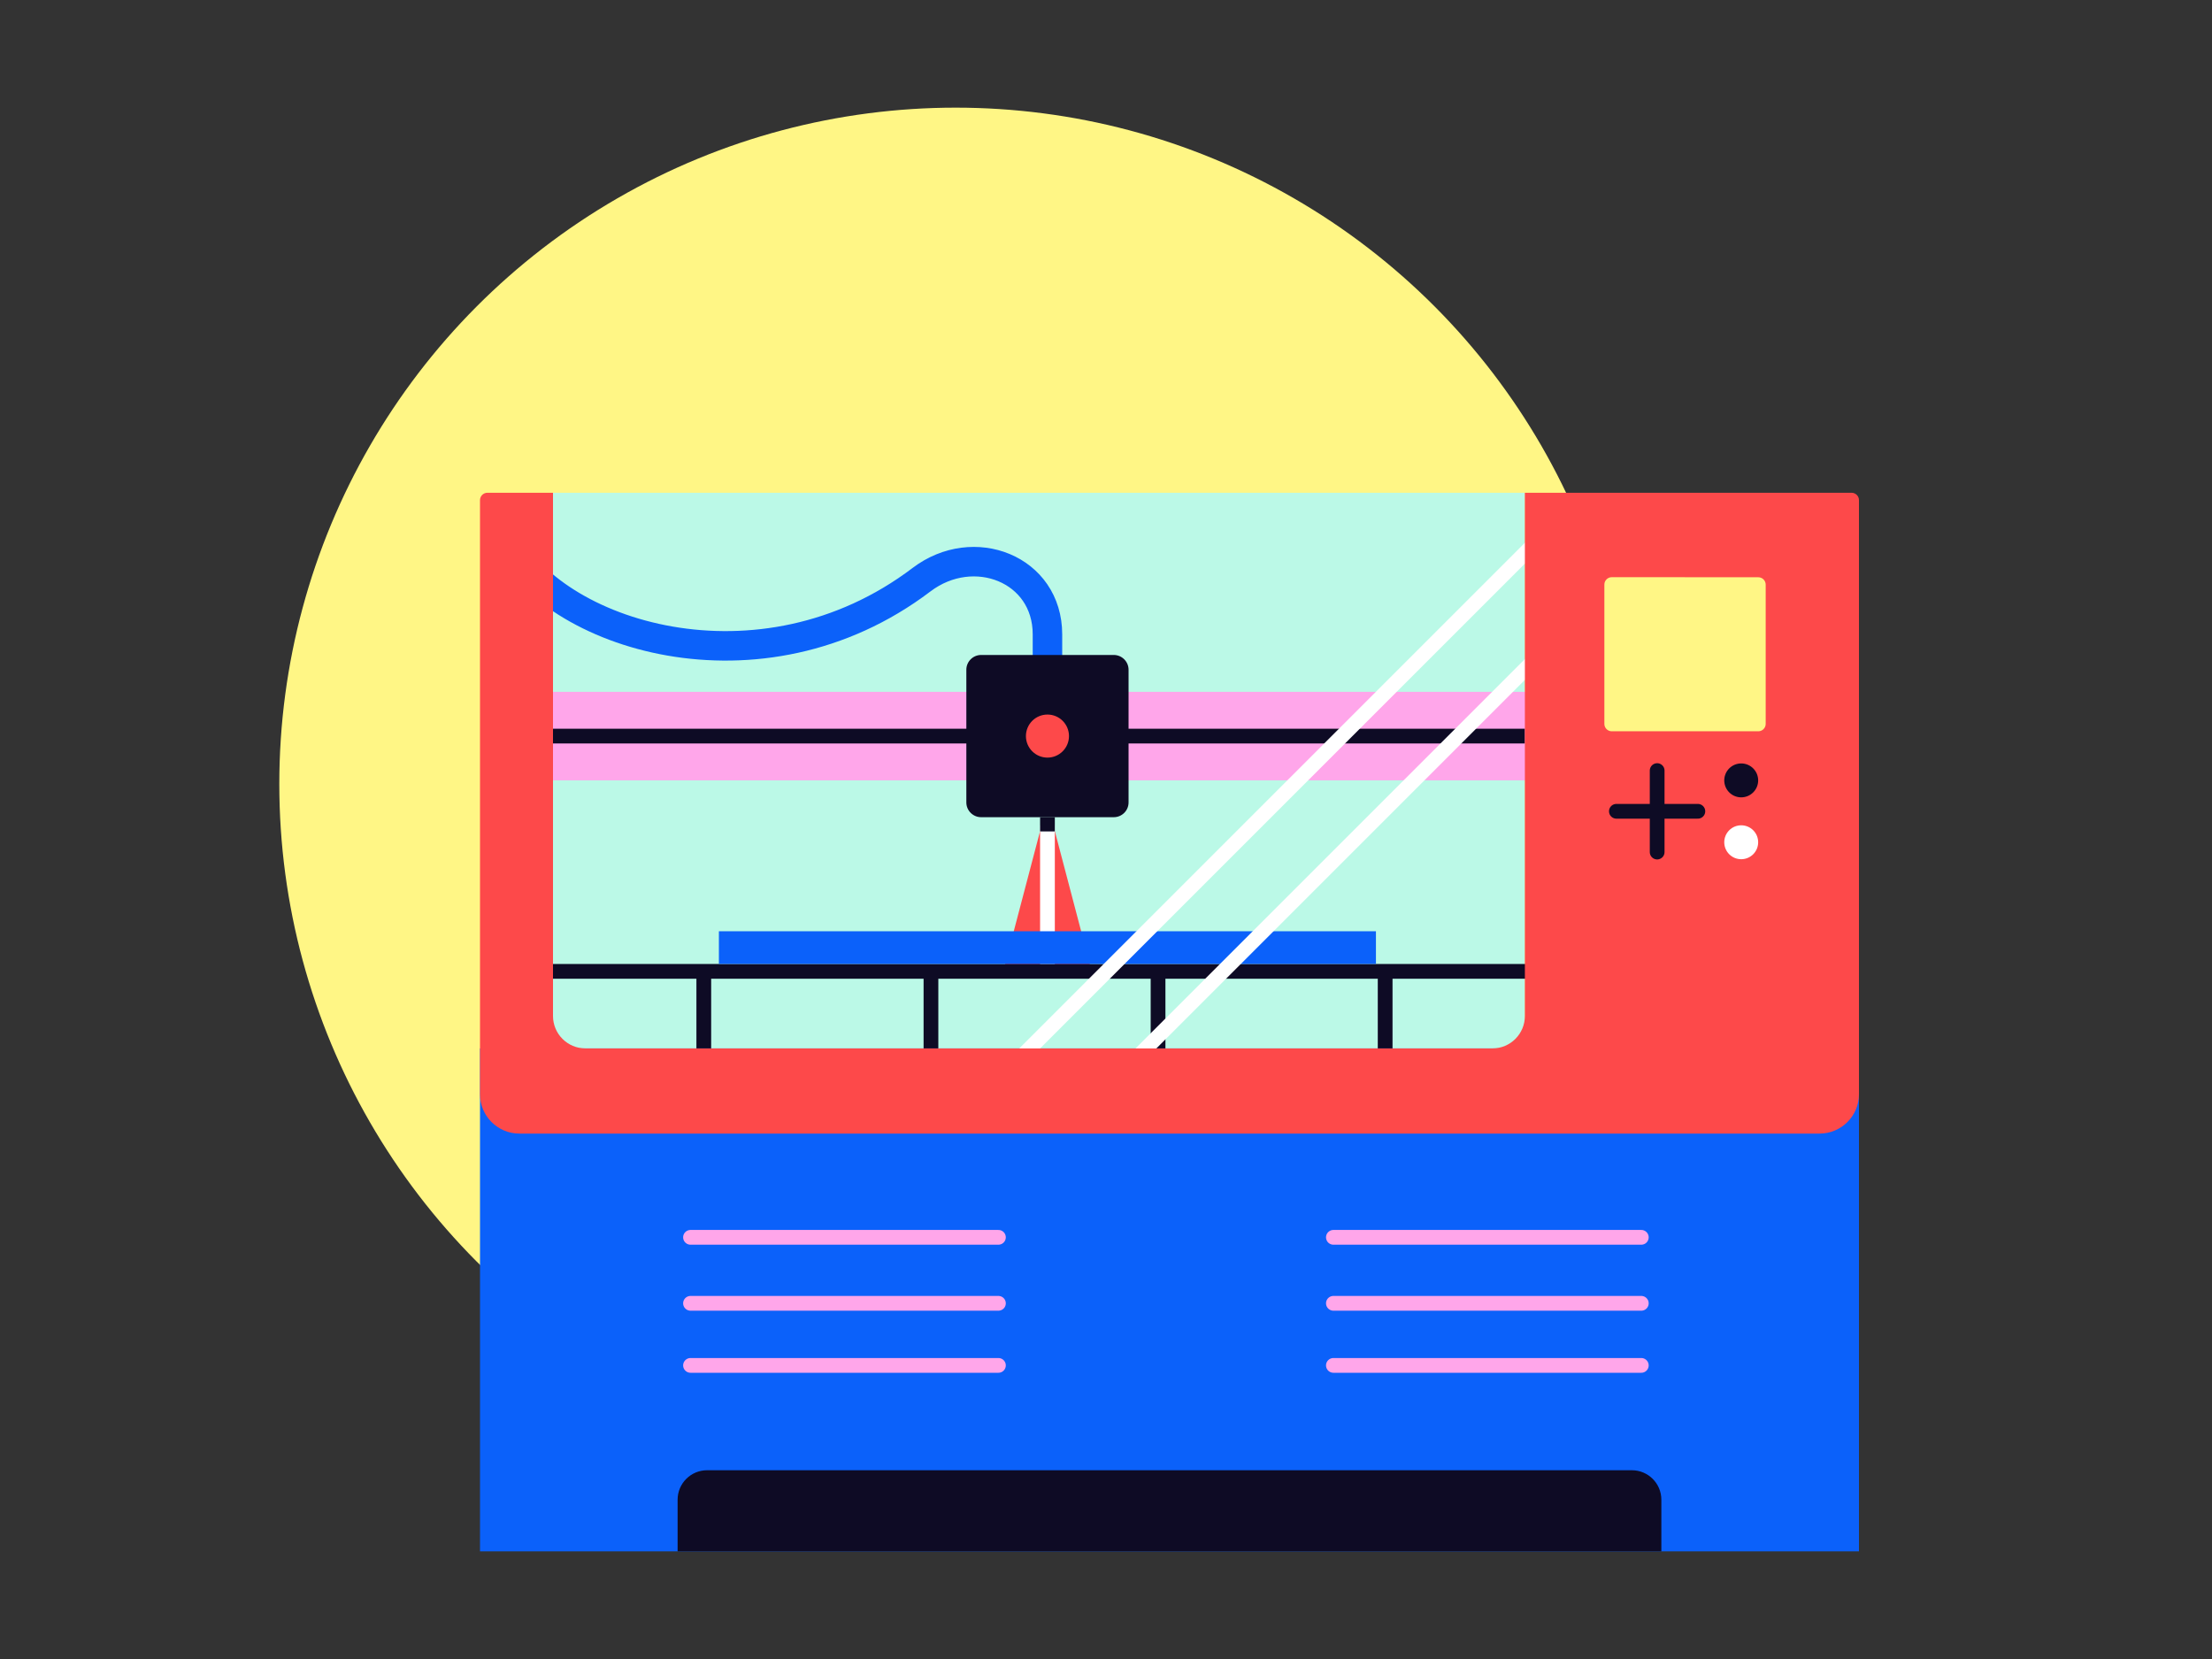 <?xml version="1.0" encoding="UTF-8"?>
<!-- Generator: Adobe Illustrator 27.0.0, SVG Export Plug-In . SVG Version: 6.00 Build 0)  -->
<svg xmlns="http://www.w3.org/2000/svg" xmlns:xlink="http://www.w3.org/1999/xlink" version="1.1" x="0px" y="0px" viewBox="0 0 300 225" style="enable-background:new 0 0 300 225;" xml:space="preserve">
<rect x="0" y="0" width="300" height="225" fill="#333333" stroke="none"/>
<style type="text/css">
	.st0{display:none;}
	.st1{display:inline;fill:#B1B1B1;}
	.st2{fill:#BBF9E7;}
	.st3{fill:#FD494A;}
	.st4{fill:#FFBF19;}
	.st5{fill:#0B61FA;}
	.st6{fill:#FFF685;}
	.st7{fill:none;stroke:#0B61FA;stroke-width:2;stroke-linejoin:round;stroke-miterlimit:10;}
	.st8{fill:none;stroke:#0B61FA;stroke-width:2;stroke-linecap:round;stroke-linejoin:round;stroke-miterlimit:10;}
	.st9{fill:#0E0B25;}
	.st10{fill:none;stroke:#BBF9E7;stroke-width:2;stroke-linecap:round;stroke-linejoin:round;stroke-miterlimit:10;}
	.st11{fill:none;stroke:#0E0B25;stroke-width:3;stroke-linecap:round;stroke-linejoin:round;stroke-miterlimit:10;}
	.st12{fill:#FFD9F4;}
	.st13{fill:none;stroke:#0E0B25;stroke-width:14.276;stroke-linejoin:round;stroke-miterlimit:10;}
	.st14{fill:#BBF9E7;stroke:#0B61FA;stroke-width:35.689;stroke-linecap:round;stroke-linejoin:round;stroke-miterlimit:10;}
	.st15{fill:none;stroke:#0B61FA;stroke-width:14.276;stroke-linejoin:round;stroke-miterlimit:10;}
	.st16{fill:none;stroke:#0B61FA;stroke-width:14.276;stroke-linecap:round;stroke-linejoin:round;stroke-miterlimit:10;}
	.st17{fill:none;stroke:#0B61FA;stroke-width:28.551;stroke-linejoin:round;stroke-miterlimit:10;}
	.st18{fill:none;stroke:#0B61FA;stroke-width:37.545;stroke-linejoin:round;stroke-miterlimit:10;}
	.st19{fill:none;stroke:#0E0B25;stroke-width:35.689;stroke-linecap:round;stroke-linejoin:round;stroke-miterlimit:10;}
	.st20{fill:none;stroke:#BBF9E7;stroke-width:3;stroke-miterlimit:10;}
	.st21{fill:#FD494A;stroke:#FFD9F4;stroke-width:4.346;stroke-linecap:round;stroke-linejoin:round;stroke-miterlimit:10;}
	.st22{fill:none;stroke:#BBF9E7;stroke-width:3;stroke-linejoin:round;stroke-miterlimit:10;}
	.st23{clip-path:url(#SVGID_00000127035371854752682660000006933253871649399427_);fill:#FD494A;}
	
		.st24{clip-path:url(#SVGID_00000127035371854752682660000006933253871649399427_);fill:#FD494A;stroke:#FFF685;stroke-width:4.346;stroke-linecap:round;stroke-linejoin:round;stroke-miterlimit:10;}
	
		.st25{clip-path:url(#SVGID_00000127035371854752682660000006933253871649399427_);fill:none;stroke:#0B61FA;stroke-width:3.332;stroke-linecap:round;stroke-linejoin:round;stroke-miterlimit:10;}
	
		.st26{clip-path:url(#SVGID_00000127035371854752682660000006933253871649399427_);fill:none;stroke:#FD494A;stroke-width:9.517;stroke-linecap:round;stroke-linejoin:round;stroke-miterlimit:10;}
	.st27{fill:none;stroke:#0E0B25;stroke-width:9.517;stroke-linecap:round;stroke-linejoin:round;stroke-miterlimit:10;}
	.st28{fill:#FFA6EA;}
	.st29{fill:none;stroke:#0E0B25;stroke-width:4.5;stroke-linecap:round;stroke-linejoin:round;stroke-miterlimit:10;}
	.st30{fill:none;stroke:#0E0B25;stroke-width:16.247;stroke-linecap:square;stroke-miterlimit:10;}
	.st31{fill:none;stroke:#FD494A;stroke-width:4.5;stroke-miterlimit:10;}
	.st32{fill:none;}
	.st33{fill:none;stroke:#FD494A;stroke-width:4.642;stroke-linecap:round;stroke-miterlimit:10;}
	.st34{fill:none;stroke:#0E0B25;stroke-width:4.5;stroke-linejoin:round;stroke-miterlimit:10;}
	.st35{fill:none;stroke:#FFBF19;stroke-width:4.5;stroke-miterlimit:10;}
	.st36{fill:none;stroke:#0E0B25;stroke-width:4.642;stroke-miterlimit:10;}
	.st37{fill:none;stroke:#0B61FA;stroke-width:4.5;stroke-linecap:round;stroke-linejoin:round;stroke-miterlimit:10;}
	.st38{fill:none;stroke:#FFA6EA;stroke-width:2;stroke-linecap:round;stroke-linejoin:round;stroke-miterlimit:10;}
	.st39{fill:none;stroke:#FD494A;stroke-width:2;stroke-linecap:round;stroke-linejoin:round;stroke-miterlimit:10;}
	.st40{fill:none;stroke:#FFF685;stroke-width:2;stroke-linecap:round;stroke-linejoin:round;stroke-miterlimit:10;}
	.st41{fill:none;stroke:#FD494A;stroke-width:3;stroke-linecap:round;stroke-linejoin:round;stroke-miterlimit:10;}
	.st42{fill:none;stroke:#FFFFFF;stroke-width:3;stroke-linecap:round;stroke-linejoin:round;stroke-miterlimit:10;}
	.st43{fill:none;stroke:#0E0B25;stroke-width:14.69;stroke-linecap:round;stroke-linejoin:round;stroke-miterlimit:10;}
	.st44{fill:none;stroke:#FD494A;stroke-width:10.493;stroke-miterlimit:10;}
	.st45{fill:none;stroke:#FD494A;stroke-width:10.493;stroke-linejoin:round;stroke-miterlimit:10;}
	.st46{fill:none;stroke:#0B61FA;stroke-width:4.5;stroke-linecap:round;stroke-miterlimit:10;}
	.st47{fill:#FFFFFF;}
	.st48{fill:none;stroke:#FFBF19;stroke-width:10;stroke-miterlimit:10;}
	.st49{fill:none;stroke:#0E0B25;stroke-width:4.5;stroke-linecap:round;stroke-miterlimit:10;}
	.st50{fill:none;stroke:#FD494A;stroke-width:4.5;stroke-linecap:round;stroke-miterlimit:10;}
	.st51{fill:none;stroke:#BBF9E7;stroke-width:4.5;stroke-linecap:round;stroke-miterlimit:10;}
	
		.st52{clip-path:url(#SVGID_00000078742331310714009690000008780876094662897296_);fill:none;stroke:#0E0B25;stroke-width:14.69;stroke-linecap:round;stroke-linejoin:round;stroke-miterlimit:10;}
	.st53{fill:none;stroke:#0B61FA;stroke-width:3;stroke-linecap:round;stroke-linejoin:round;stroke-miterlimit:10;}
	.st54{clip-path:url(#SVGID_00000139282505937329772900000012809635786761886359_);}
	.st55{clip-path:url(#SVGID_00000026134116677244981630000010332472746816325775_);}
	.st56{fill:none;stroke:#FD494A;stroke-width:2;stroke-linecap:round;stroke-miterlimit:10;}
	.st57{fill:none;stroke:#FFD9F4;stroke-width:15.65;stroke-miterlimit:10;}
	.st58{fill:none;stroke:#FD494A;stroke-width:16.694;stroke-miterlimit:10;}
	.st59{fill:none;stroke:#0E0B25;stroke-width:2;stroke-linecap:round;stroke-linejoin:round;stroke-miterlimit:10;}
	.st60{fill:none;stroke:#FFFFFF;stroke-width:15.65;stroke-linecap:round;stroke-miterlimit:10;}
	.st61{clip-path:url(#SVGID_00000122686295713369851990000010414395480022140037_);}
	.st62{fill:none;stroke:#FD494A;stroke-width:4.5;stroke-linecap:round;stroke-linejoin:round;stroke-miterlimit:10;}
	.st63{clip-path:url(#SVGID_00000171714976045131354250000014062373730587607200_);fill:#0E0B25;}
	.st64{fill:none;stroke:#0E0B25;stroke-width:4;stroke-linecap:round;stroke-linejoin:round;stroke-miterlimit:10;}
	.st65{clip-path:url(#SVGID_00000019647434017275133980000000878951010718016684_);}
	.st66{fill:none;stroke:#BBF9E7;stroke-width:4.5;stroke-miterlimit:10;}
	.st67{fill:none;stroke:#0E0B25;stroke-width:4.764;stroke-linecap:round;stroke-linejoin:round;stroke-miterlimit:10;}
	.st68{clip-path:url(#SVGID_00000037658768652697597370000011564484595888448952_);fill:#0E0B25;}
	.st69{clip-path:url(#SVGID_00000132785595975565111110000007019559961601094026_);}
	.st70{fill:none;stroke:#BBF9E7;stroke-width:3;stroke-linecap:round;stroke-linejoin:round;stroke-miterlimit:10;}
	.st71{clip-path:url(#SVGID_00000070101393079841610000000015348560907917632692_);}
	.st72{fill:#BBF9E7;stroke:#FFFFFF;stroke-width:2;stroke-miterlimit:10;}
	.st73{clip-path:url(#SVGID_00000098933701137702716970000010983842111722983074_);fill:#0E0B25;}
	.st74{fill:none;stroke:#FFA6EA;stroke-width:27.47;stroke-miterlimit:10;}
	.st75{fill:none;stroke:#0E0B25;stroke-width:3;stroke-linejoin:round;stroke-miterlimit:10;}
	.st76{fill:none;stroke:#0B61FA;stroke-width:9.157;stroke-miterlimit:10;}
	.st77{fill:none;stroke:#FFFFFF;stroke-width:4.578;stroke-miterlimit:10;}
	.st78{fill:none;stroke:#0E0B25;stroke-width:4.578;stroke-miterlimit:10;}
	.st79{fill:none;stroke:#FFFFFF;stroke-width:4.5;stroke-linecap:round;stroke-miterlimit:10;}
	.st80{fill:none;stroke:#FFA6EA;stroke-width:3;stroke-linecap:round;stroke-linejoin:round;stroke-miterlimit:10;}
	.st81{fill:none;stroke:#FFA6EA;stroke-width:4.578;stroke-linecap:round;stroke-linejoin:round;stroke-miterlimit:10;}
	.st82{fill:none;stroke:#FD494A;stroke-width:2;stroke-linejoin:round;stroke-miterlimit:10;}
	.st83{fill:none;stroke:#FFD9F4;stroke-width:2.058;stroke-miterlimit:10;}
	.st84{fill:none;stroke:#0B61FA;stroke-width:3.087;stroke-linecap:round;stroke-linejoin:round;stroke-miterlimit:10;}
	.st85{fill:none;stroke:#FFFFFF;stroke-width:4.5;stroke-linejoin:round;stroke-miterlimit:10;}
	.st86{fill:none;stroke:#FFBF19;stroke-width:2;stroke-linecap:round;stroke-linejoin:round;stroke-miterlimit:10;}
	.st87{fill:none;stroke:#FFFFFF;stroke-width:2;stroke-linecap:round;stroke-linejoin:round;stroke-miterlimit:10;}
	.st88{fill:none;stroke:#FFBF19;stroke-width:2;stroke-linecap:round;stroke-miterlimit:10;}
	.st89{fill:#BBF9E7;stroke:#FFBF19;stroke-width:3.824;stroke-miterlimit:10;}
	.st90{fill:none;stroke:#FFBF19;stroke-width:3.824;stroke-miterlimit:10;}
	.st91{fill:none;stroke:#0E0B25;stroke-width:2;stroke-linecap:round;stroke-miterlimit:10;}
	.st92{fill:none;stroke:#0E0B25;stroke-width:9;stroke-miterlimit:10;}
	.st93{fill:none;stroke:#FFA6EA;stroke-width:2;stroke-miterlimit:10;}
	.st94{fill:none;stroke:#FFBF19;stroke-width:2;stroke-miterlimit:10;}
	.st95{fill:none;stroke:#FFA6EA;stroke-width:2;stroke-linejoin:round;stroke-miterlimit:10;}
	.st96{fill:none;stroke:#FFBF19;stroke-width:2;stroke-linejoin:round;stroke-miterlimit:10;}
	.st97{fill:none;stroke:#FFBF19;stroke-width:13;stroke-linecap:round;stroke-miterlimit:10;}
	.st98{fill:none;stroke:#FFBF19;stroke-width:10;stroke-linecap:round;stroke-miterlimit:10;}
	.st99{fill:none;stroke:#0B61FA;stroke-width:10;stroke-miterlimit:10;}
	.st100{fill:none;stroke:#FD494A;stroke-width:10;stroke-miterlimit:10;}
	.st101{fill:none;stroke:#0E0B25;stroke-width:10;stroke-miterlimit:10;}
	.st102{fill:none;stroke:#FFA6EA;stroke-width:10;stroke-miterlimit:10;}
	.st103{fill:none;stroke:#0E0B25;stroke-width:2;stroke-linejoin:round;stroke-miterlimit:10;}
	.st104{fill:none;stroke:#0E0B25;stroke-width:2;stroke-linecap:round;stroke-linejoin:round;}
	.st105{fill:none;stroke:#0E0B25;stroke-width:2;stroke-linecap:round;stroke-linejoin:round;stroke-dasharray:0.098,4.892;}
	
		.st106{fill:none;stroke:#0E0B25;stroke-width:2;stroke-linecap:round;stroke-linejoin:round;stroke-dasharray:0.098,4.892,0.098,4.892;}
	.st107{fill:none;stroke:#0E0B25;stroke-width:2;stroke-linecap:round;stroke-linejoin:round;stroke-dasharray:0.1,5.008;}
	
		.st108{fill:none;stroke:#0E0B25;stroke-width:2;stroke-linecap:round;stroke-linejoin:round;stroke-dasharray:0.1,5.008,0.1,5.008;}
	.st109{clip-path:url(#SVGID_00000099620823044515964270000001999956433176739212_);}
	.st110{clip-path:url(#SVGID_00000163058367898153805230000004717469162424784543_);}
	.st111{fill:none;stroke:#0B61FA;stroke-width:12;stroke-miterlimit:10;}
	.st112{fill:none;stroke:#0B61FA;stroke-width:5;stroke-linecap:round;stroke-linejoin:round;stroke-miterlimit:10;}
	.st113{clip-path:url(#SVGID_00000157277672988996725500000013139627504156489612_);}
	.st114{clip-path:url(#SVGID_00000179605019253870717780000015429696179524252592_);}
	.st115{fill:none;stroke:#FFF685;stroke-width:2;stroke-linejoin:round;stroke-miterlimit:10;}
	.st116{fill:none;stroke:#FFA6EA;stroke-width:12;stroke-miterlimit:10;}
	.st117{fill:none;stroke:#0B61FA;stroke-width:4;stroke-miterlimit:10;}
	.st118{fill:none;stroke:#FFFFFF;stroke-width:2;stroke-miterlimit:10;}
	.st119{fill:none;stroke:#0E0B25;stroke-width:2;stroke-miterlimit:10;}
	.st120{fill:none;stroke:#FFFFFF;stroke-width:2;stroke-linecap:round;stroke-miterlimit:10;}
	.st121{fill:none;stroke:#0E0B25;stroke-width:4;stroke-miterlimit:10;}
	.st122{fill:none;stroke:#0B61FA;stroke-width:4;stroke-linecap:round;stroke-linejoin:round;stroke-miterlimit:10;}
	.st123{fill:none;stroke:#0E0B25;stroke-linecap:round;stroke-miterlimit:10;}
	.st124{clip-path:url(#SVGID_00000062161590482362590480000013488107824746993304_);}
	.st125{fill:#0E0B25;stroke:#FFBF19;stroke-width:2;stroke-miterlimit:10;}
	.st126{fill:#0E0B25;stroke:#FFBF19;stroke-width:2;stroke-linecap:round;stroke-miterlimit:10;}
	.st127{fill:none;stroke:#0E0B25;stroke-width:7;stroke-linecap:square;stroke-miterlimit:10;}
	.st128{fill:none;stroke:#FD494A;stroke-width:2;stroke-miterlimit:10;}
	.st129{clip-path:url(#SVGID_00000150097336929976806310000018320428432659360897_);fill:#0E0B25;}
	.st130{clip-path:url(#SVGID_00000179621101941920398310000004604452192913705622_);}
	.st131{fill:none;stroke:#BBF9E7;stroke-width:2;stroke-miterlimit:10;}
	.st132{fill:none;stroke:#FFF685;stroke-width:4;stroke-linecap:round;stroke-miterlimit:10;}
	.st133{fill:none;stroke:#0B61FA;stroke-width:10.728;stroke-miterlimit:10;}
	.st134{fill:none;stroke:#0B61FA;stroke-width:2.682;stroke-miterlimit:10;}
	.st135{clip-path:url(#SVGID_00000049909780690304277930000017362675125581959849_);}
	.st136{fill:none;stroke:#FFF685;stroke-width:9.217;stroke-linecap:round;stroke-miterlimit:10;}
	.st137{fill:none;stroke:#FFF685;stroke-width:4.609;stroke-linecap:round;stroke-miterlimit:10;}
	.st138{fill:none;stroke:#0E0B25;stroke-width:2.66;stroke-miterlimit:10;}
	.st139{fill:none;stroke:#BBF9E7;stroke-width:2;stroke-linecap:round;stroke-miterlimit:10;}
	.st140{fill:none;stroke:#0B61FA;stroke-width:2;stroke-linecap:round;stroke-miterlimit:10;}
</style>
<g id="Layer_20" class="st0">
	<rect x="-718.3" y="-2380.44" class="st1" width="6944.34" height="3642.28"></rect>
</g>
<g id="Illu-big-1">
</g>
<g id="Illu-big-2">
</g>
<g id="Illu-big-3">
</g>
<g id="Illu-big-4">
</g>
<g id="Illu-small-1">
</g>
<g id="Illu-small-2">
</g>
<g id="Illu-small-3">
</g>
<g id="Illu-small-4">
</g>
<g id="Illu-small-5">
</g>
<g id="Illu-small-6">
</g>
<g id="Illu-small-7">
	<g>
		<circle class="st6" cx="129.61" cy="106.33" r="91.73"></circle>
		<g>
			<g>
				<g>
					<g>
						<path class="st2" d="M75,66.83v71.36c0,2.21,1.79,4,4,4h123.81c2.21,0,4-1.79,4-4V66.83H75z"></path>
						<g>
							<g>
								<g>
									<g>
										<g>
											<line class="st116" x1="69.66" y1="99.83" x2="210.78" y2="99.83"></line>
											<line class="st103" x1="75" y1="99.83" x2="206.81" y2="99.83"></line>
											<path class="st117" d="M142.06,92.59v-6.56c0-8.88-10.01-12.77-17.08-7.41c-21.86,16.57-50.25,7.55-56.61-5.78"></path>
											<polygon class="st3" points="143.07,112.76 148.06,131.74 136.06,131.74 141.05,112.76            "></polygon>
											<line class="st118" x1="142.06" y1="111.93" x2="142.06" y2="131.74"></line>
											<g>
												<line class="st119" x1="72.1" y1="131.74" x2="248.02" y2="131.74"></line>
												<line class="st119" x1="219.67" y1="131.74" x2="219.67" y2="152.64"></line>
												<line class="st119" x1="187.86" y1="131.74" x2="187.86" y2="152.64"></line>
												<line class="st119" x1="157.06" y1="131.74" x2="157.06" y2="152.64"></line>
												<line class="st119" x1="126.26" y1="131.74" x2="126.26" y2="152.64"></line>
												<line class="st119" x1="95.45" y1="131.74" x2="95.45" y2="152.64"></line>
											</g>
											<polyline class="st5" points="252.12,210.4 65.1,210.4 65.1,142.19 252.12,142.19            "></polyline>
											<rect x="97.5" y="126.3" class="st5" width="89.11" height="4.43"></rect>
											<path class="st9" d="M153.06,108.83v-18c0-1.1-0.9-2-2-2h-18c-1.1,0-2,0.9-2,2v18c0,1.1,0.9,2,2,2h18             C152.16,110.83,153.06,109.94,153.06,108.83z"></path>
											<line class="st120" x1="222.99" y1="74.62" x2="146.71" y2="150.9"></line>
											<line class="st120" x1="212.75" y1="69.09" x2="138.83" y2="143.01"></line>
										</g>
									</g>
								</g>
							</g>
							<path class="st3" d="M75,66.83h-8.9c-0.55,0-1,0.45-1,1v80.57c0,2.95,2.39,5.34,5.34,5.34h176.34c2.95,0,5.34-2.39,5.34-5.34         v-43.07V67.83c0-0.55-0.45-1-1-1h-44.31 M206.81,66.83l0,65.58v5.38c0,2.43-1.97,4.4-4.4,4.4H79.4c-2.43,0-4.4-1.97-4.4-4.4         v-5.38l0-65.58"></path>
							<g>
								<path class="st6" d="M228.53,78.28h-9.94c-0.55,0-1,0.45-1,1v6.15v12.75c0,0.55,0.45,1,1,1h9.94h9.94c0.55,0,1-0.45,1-1          V85.44v-6.15c0-0.55-0.45-1-1-1H228.53z"></path>
								<g>
									<line class="st59" x1="224.75" y1="104.51" x2="224.75" y2="115.56"></line>
								</g>
								<g>
									<line class="st59" x1="230.27" y1="110.03" x2="219.22" y2="110.03"></line>
								</g>
								<circle class="st9" cx="236.15" cy="105.84" r="2.3"></circle>
								<circle class="st47" cx="236.15" cy="114.23" r="2.3"></circle>
							</g>
						</g>
						<circle class="st3" cx="142.06" cy="99.83" r="2.92"></circle>
					</g>
				</g>
				<line class="st119" x1="142.06" y1="112.76" x2="142.06" y2="110.83"></line>
			</g>
			<path class="st9" d="M225.32,210.4H91.9v-7c0-2.21,1.79-4,4-4h125.42c2.21,0,4,1.79,4,4V210.4z"></path>
			<g>
				<line class="st38" x1="93.65" y1="167.81" x2="135.41" y2="167.81"></line>
				<line class="st38" x1="93.65" y1="176.76" x2="135.41" y2="176.76"></line>
				<line class="st38" x1="93.65" y1="185.18" x2="135.41" y2="185.18"></line>
			</g>
			<g>
				<line class="st38" x1="180.84" y1="167.81" x2="222.6" y2="167.81"></line>
				<line class="st38" x1="180.84" y1="176.76" x2="222.6" y2="176.76"></line>
				<line class="st38" x1="180.84" y1="185.18" x2="222.6" y2="185.18"></line>
			</g>
		</g>
	</g>
</g>
<g id="Illu-small-8">
</g>
<g id="Illu-small-9">
</g>
<g id="Illu-small-10">
</g>
<g id="Illu-small-11">
</g>
<g id="Illu-small-12">
</g>
<g id="Illu-small-13">
</g>
<g id="Layer_19">
</g>
</svg>
